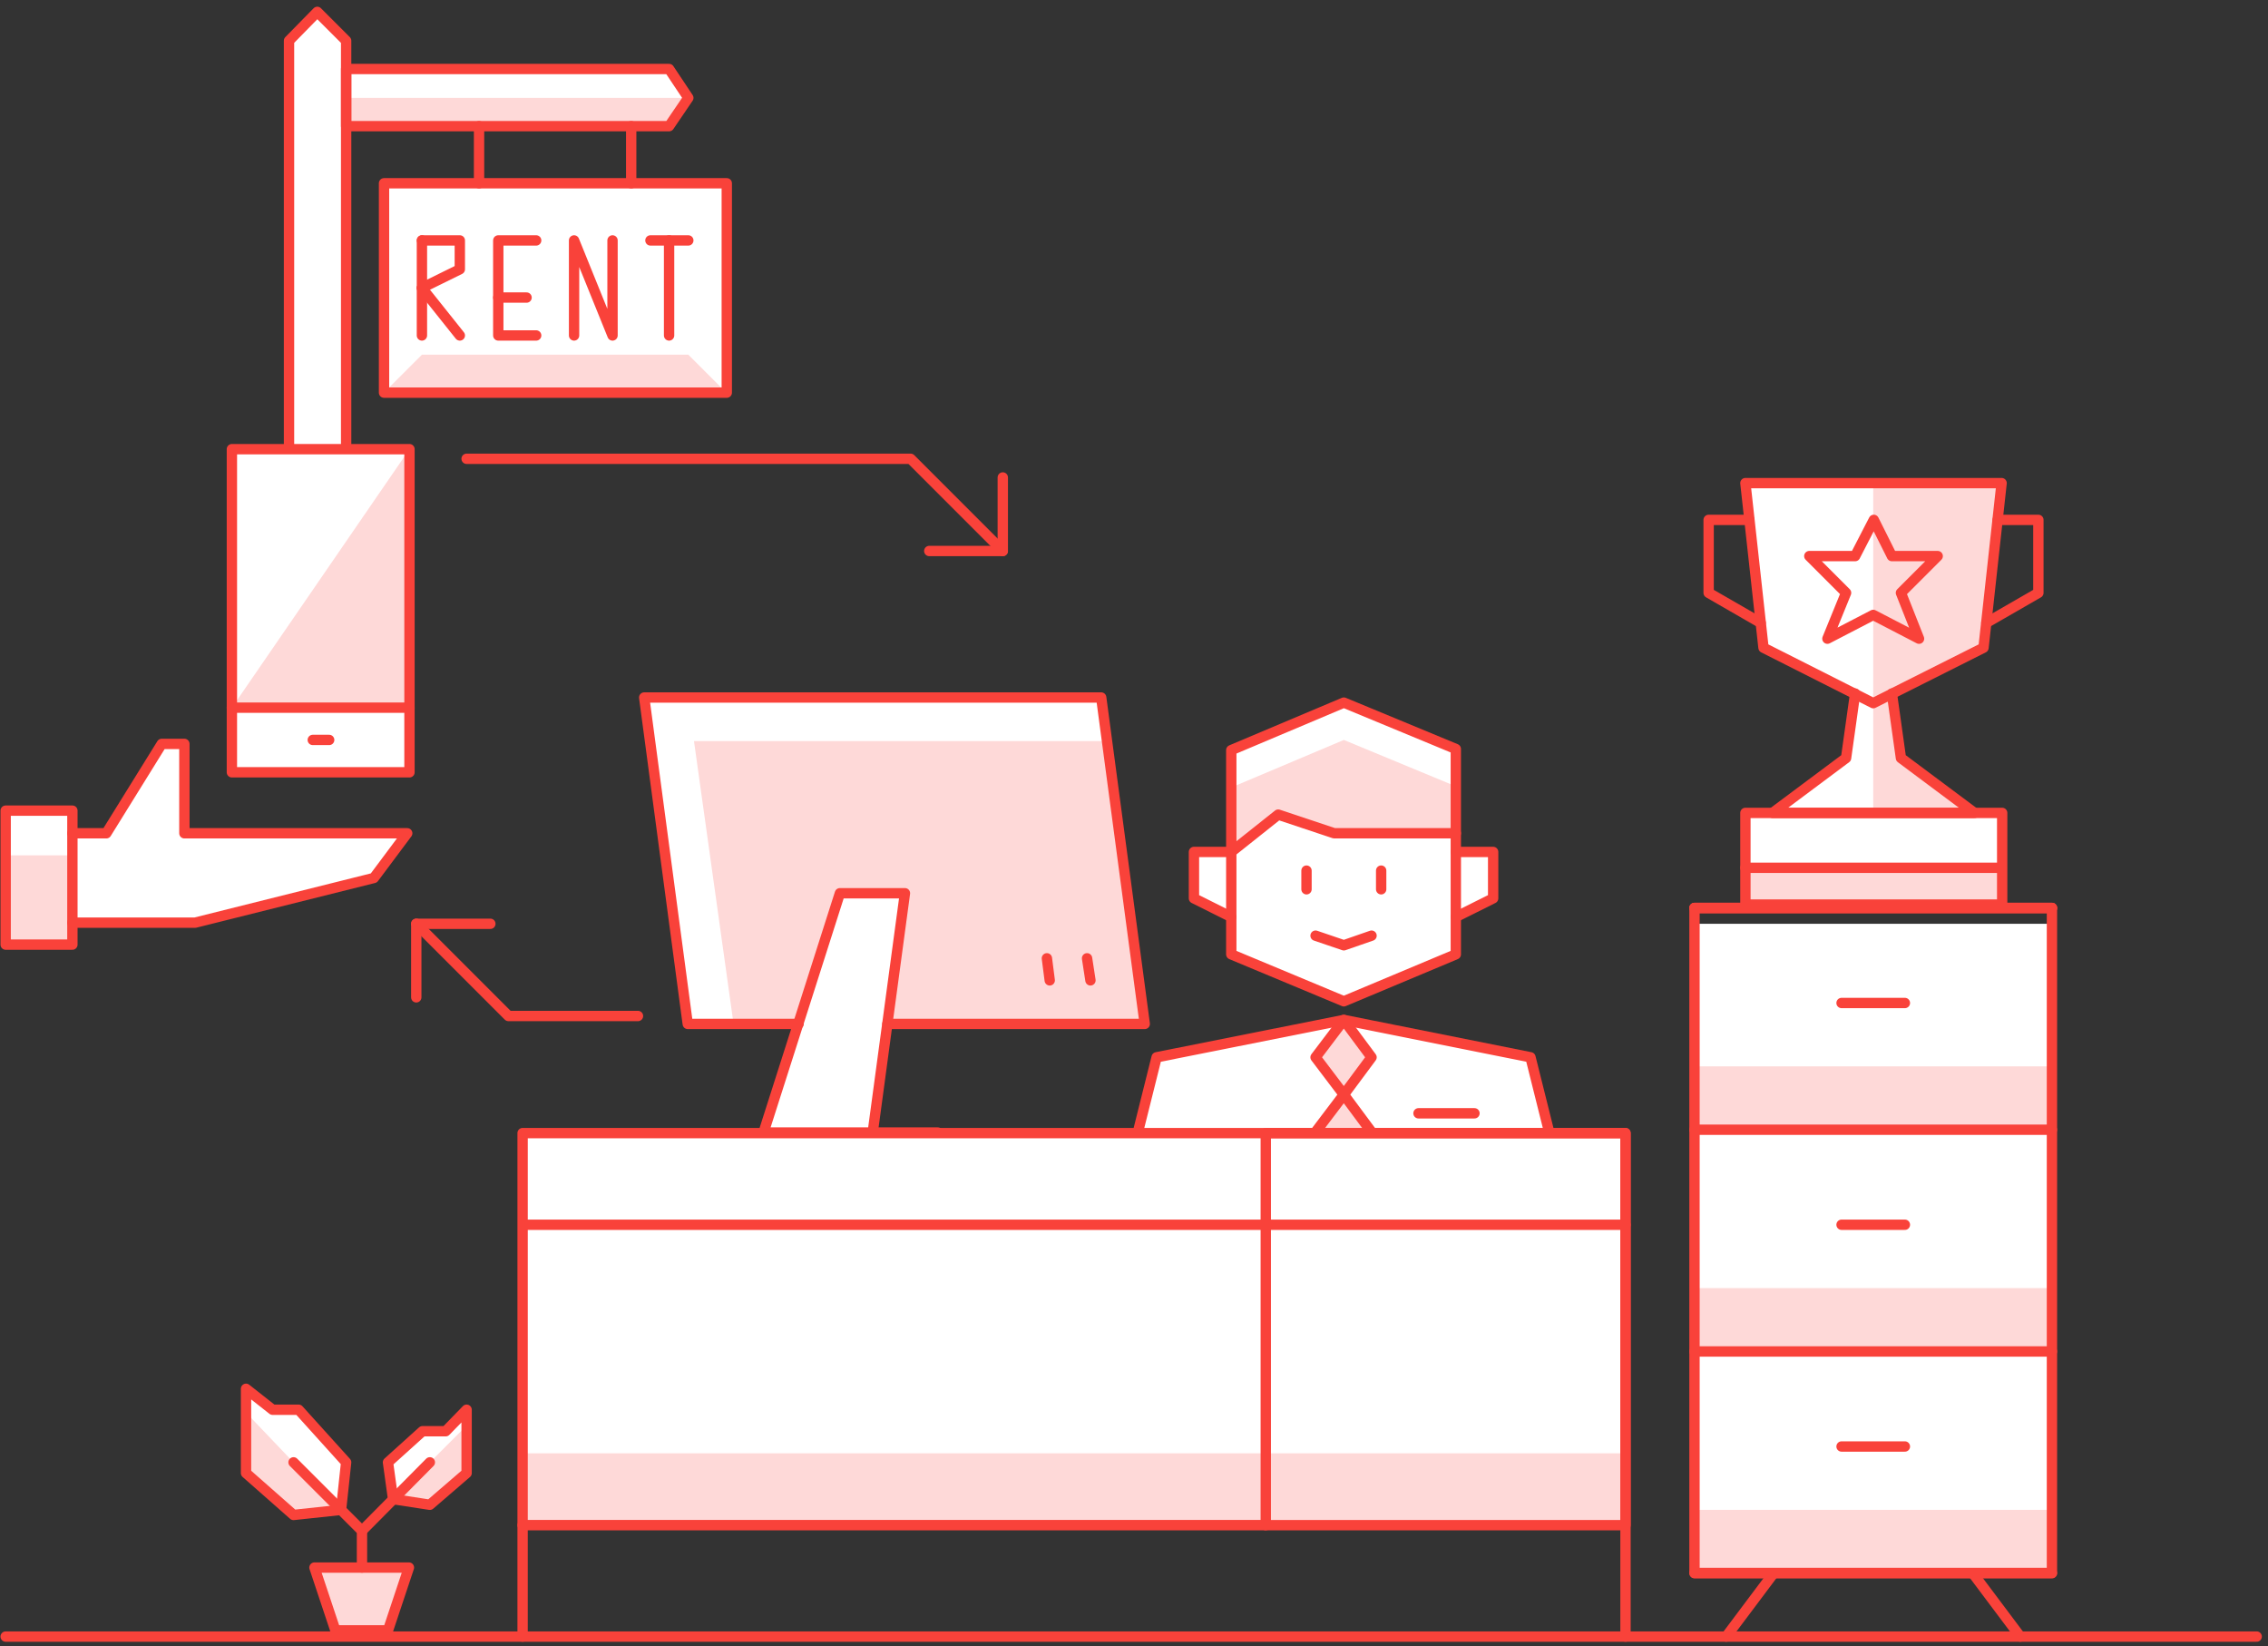 <svg width="401" height="291" viewBox="0 0 401 291" fill="none" xmlns="http://www.w3.org/2000/svg">
<rect x="0" y="0" width="401" height="291" fill="#333333" stroke="none"/>
<path d="M76 266L69.5 265L68.6 258.5L74.7 253H78.8L82.5 249.2V260.4L76 266Z" fill="white"/>
<path d="M51.9 267.8L60.3 266.9L61.2 258.5L52.8 249.2H48.2L43.5 245.5V260.4L51.9 267.8Z" fill="white"/>
<path d="M69.5 265L76 266L82.5 260.4V252L69.5 265Z" fill="#FED9D8"/>
<path d="M51.7 258.3L43.5 249.7V260.4L51.9 267.8L60.3 266.9L51.7 258.3Z" fill="#FED9D8"/>
<path d="M68.6 288.2H59.3L55.6 277.1H72.3L68.6 288.2Z" fill="#FED9D8"/>
<path d="M68.6 288.2H59.3L55.6 277.1H72.3L68.6 288.2Z" stroke="#F9423A" stroke-width="1.829" stroke-linecap="round" stroke-linejoin="round"/>
<path d="M64 270.6L76 258.5" stroke="#F9423A" stroke-width="1.829" stroke-linecap="round" stroke-linejoin="round"/>
<path d="M76 266L69.5 265L68.6 258.5L74.7 253H78.8L82.5 249.2V260.4L76 266Z" stroke="#F9423A" stroke-width="1.829" stroke-linecap="round" stroke-linejoin="round"/>
<path d="M51.9 258.5L64 270.6V277.1" stroke="#F9423A" stroke-width="1.829" stroke-linecap="round" stroke-linejoin="round"/>
<path d="M51.9 267.8L60.3 266.9L61.2 258.5L52.8 249.2H48.2L43.5 245.5V260.4L51.9 267.8Z" stroke="#F9423A" stroke-width="1.829" stroke-linecap="round" stroke-linejoin="round"/>
<path d="M362.8 163.3H299.6V278.05H362.8V163.3Z" fill="white"/>
<path d="M362.8 266.9H299.6V278.1H362.8V266.9Z" fill="#FED9D8"/>
<path d="M362.8 227.7H299.6V238.9H362.8V227.7Z" fill="#FED9D8"/>
<path d="M362.8 188.5H299.6V199.7H362.8V188.5Z" fill="#FED9D8"/>
<path d="M362.8 160.5H299.6V278.05H362.8V160.5Z" stroke="#F9423A" stroke-width="1.829" stroke-linecap="round" stroke-linejoin="round"/>
<path d="M299.6 160.5H362.8" stroke="#F9423A" stroke-width="1.829" stroke-linecap="round" stroke-linejoin="round"/>
<path d="M299.6 199.7H362.8" stroke="#F9423A" stroke-width="1.829" stroke-linecap="round" stroke-linejoin="round"/>
<path d="M299.6 160.5H362.8" stroke="#F9423A" stroke-width="1.829" stroke-linecap="round" stroke-linejoin="round"/>
<path d="M299.6 238.9H362.8" stroke="#F9423A" stroke-width="1.829" stroke-linecap="round" stroke-linejoin="round"/>
<path d="M299.6 278.1H362.8" stroke="#F9423A" stroke-width="1.829" stroke-linecap="round" stroke-linejoin="round"/>
<path d="M313.6 278.1L305.2 289.3" stroke="#F9423A" stroke-width="1.829" stroke-linecap="round" stroke-linejoin="round"/>
<path d="M348.8 278.1L357.2 289.3" stroke="#F9423A" stroke-width="1.829" stroke-linecap="round" stroke-linejoin="round"/>
<path d="M325.6 177.3H336.8" stroke="#F9423A" stroke-width="1.829" stroke-linecap="round" stroke-linejoin="round"/>
<path d="M325.6 216.5H336.8" stroke="#F9423A" stroke-width="1.829" stroke-linecap="round" stroke-linejoin="round"/>
<path d="M325.6 255.7H336.8" stroke="#F9423A" stroke-width="1.829" stroke-linecap="round" stroke-linejoin="round"/>
<path d="M336.1 134L334.5 122.6L350.7 114.5L353.9 85.4H308.6L311.8 114.5L328 122.6L326.4 134L313.4 143.7H308.6V159.9H353.9V143.7H349.1L336.1 134Z" fill="white"/>
<path d="M354 153.4H308.6V159.88H354V153.4Z" fill="#FED9D8"/>
<path d="M331.2 143.7H349.1L336.1 134L334.5 122.6H331.2V143.7Z" fill="#FED9D8"/>
<path d="M331.2 85.4H353.9L350.7 114.5L331.2 124.3V85.4Z" fill="#FED9D8"/>
<path d="M350.7 114.5L331.2 124.3L311.8 114.5L308.6 85.4H353.9L350.7 114.5Z" stroke="#F9423A" stroke-width="1.829" stroke-linecap="round" stroke-linejoin="round"/>
<path d="M354 143.7H308.6V159.9H354V143.7Z" stroke="#F9423A" stroke-width="1.829" stroke-linecap="round" stroke-linejoin="round"/>
<path d="M309.3 91.9H302.1V104.8L311.3 110.1" stroke="#F9423A" stroke-width="1.829" stroke-linecap="round" stroke-linejoin="round"/>
<path d="M353.2 91.9H360.4V104.8L351.2 110.1" stroke="#F9423A" stroke-width="1.829" stroke-linecap="round" stroke-linejoin="round"/>
<path d="M308.6 153.4H353.9" stroke="#F9423A" stroke-width="1.829" stroke-linecap="round" stroke-linejoin="round"/>
<path d="M331.3 91.9L334.5 98.3H342.6L336.1 104.8L339.3 112.9L331.2 108.7L323.1 112.9L326.4 104.8L319.9 98.3H328L331.3 91.9Z" stroke="#F9423A" stroke-width="1.829" stroke-linecap="round" stroke-linejoin="round"/>
<path d="M328 122.6L326.4 134L313.4 143.7H349.1L336.1 134L334.5 122.6" stroke="#F9423A" stroke-width="1.829" stroke-linecap="round" stroke-linejoin="round"/>
<path d="M73.6 163.3L89.9 179.6H112.8" stroke="#F9423A" stroke-width="1.829" stroke-linecap="round" stroke-linejoin="round"/>
<path d="M86.7 163.3H73.6V176.3" stroke="#F9423A" stroke-width="1.829" stroke-linecap="round" stroke-linejoin="round"/>
<path d="M177.3 97.4L161 81.1H82.5" stroke="#F9423A" stroke-width="1.829" stroke-linecap="round" stroke-linejoin="round"/>
<path d="M164.3 97.4H177.3V84.4" stroke="#F9423A" stroke-width="1.829" stroke-linecap="round" stroke-linejoin="round"/>
<path d="M128.5 32.4H67.9V69.41H128.5V32.4Z" fill="white"/>
<path d="M61.2 22.3H118.3L121.7 17.3L118.3 12.2H61.2V22.3Z" fill="white"/>
<path d="M51.1 79.5H61.2V7.2L56.1 2.1L51.1 7.2V79.5Z" fill="white"/>
<path d="M121.7 17.3L118.3 22.3H61.2V17.3H121.7Z" fill="#FED9D8"/>
<path d="M74.6 62.7H121.7L128.4 69.4H67.9L74.6 62.7Z" fill="#FED9D8"/>
<path d="M128.5 32.4H67.9V69.41H128.5V32.4Z" stroke="#F9423A" stroke-width="1.829" stroke-linecap="round" stroke-linejoin="round"/>
<path d="M84.7 32.4V22.3" stroke="#F9423A" stroke-width="1.829" stroke-linecap="round" stroke-linejoin="round"/>
<path d="M111.6 32.4V22.3" stroke="#F9423A" stroke-width="1.829" stroke-linecap="round" stroke-linejoin="round"/>
<path d="M51.1 79.5H61.2V7.2L56.1 2.1L51.1 7.2V79.5Z" stroke="#F9423A" stroke-width="1.829" stroke-linecap="round" stroke-linejoin="round"/>
<path d="M61.2 22.3H118.3L121.7 17.3L118.3 12.2H61.2V22.3Z" stroke="#F9423A" stroke-width="1.829" stroke-linecap="round" stroke-linejoin="round"/>
<path d="M94.8 59.3H88.1V42.5H94.8" stroke="#F9423A" stroke-width="1.829" stroke-linecap="round" stroke-linejoin="round"/>
<path d="M88.1 52.6H93.1" stroke="#F9423A" stroke-width="1.829" stroke-linecap="round" stroke-linejoin="round"/>
<path d="M118.3 59.3V42.5" stroke="#F9423A" stroke-width="1.829" stroke-linecap="round" stroke-linejoin="round"/>
<path d="M115 42.5H121.7" stroke="#F9423A" stroke-width="1.829" stroke-linecap="round" stroke-linejoin="round"/>
<path d="M74.6 59.3V42.5" stroke="#F9423A" stroke-width="1.829" stroke-linecap="round" stroke-linejoin="round"/>
<path d="M74.6 42.5H81.3V47.6L74.6 50.9" stroke="#F9423A" stroke-width="1.829" stroke-linecap="round" stroke-linejoin="round"/>
<path d="M81.3 59.3L74.6 50.9" stroke="#F9423A" stroke-width="1.829" stroke-linecap="round" stroke-linejoin="round"/>
<path d="M101.5 59.3V42.5L108.3 59.3V42.5" stroke="#F9423A" stroke-width="1.829" stroke-linecap="round" stroke-linejoin="round"/>
<path d="M32.6 147.3V131.5H28.6L18.8 147.3H12.8V143.3H1V167H12.8V163.1H34.5L66.1 155.2L72 147.3H32.6Z" fill="white"/>
<path d="M12.8 151.2H1V166.99H12.8V151.2Z" fill="#FED9D8"/>
<path d="M12.8 163.1H34.5L66.1 155.2L72 147.3H32.6V131.5H28.6L18.8 147.3H12.8" stroke="#F9423A" stroke-width="1.829" stroke-linecap="round" stroke-linejoin="round"/>
<path d="M12.8 143.3H1V166.98H12.8V143.3Z" stroke="#F9423A" stroke-width="1.829" stroke-linecap="round" stroke-linejoin="round"/>
<path d="M72.4 79.4H41V136.52H72.4V79.4Z" fill="white"/>
<path d="M72.4 79.4L41 125.1H72.4V79.4Z" fill="#FED9D8"/>
<path d="M72.4 79.4H41V136.52H72.4V79.4Z" stroke="#F9423A" stroke-width="1.829" stroke-linecap="round" stroke-linejoin="round"/>
<path d="M41 125.1H72.4" stroke="#F9423A" stroke-width="1.829" stroke-linecap="round" stroke-linejoin="round"/>
<path d="M55.3 130.8H58.2" stroke="#F9423A" stroke-width="1.829" stroke-linecap="round" stroke-linejoin="round"/>
<path d="M202.4 181L194.7 123.3H113.9L121.6 181H141.2L135 200.2H154.3L156.9 181H202.4Z" fill="white"/>
<path d="M195.4 131H122.7L129.7 181H141.2L148.5 157.9H160L156.9 181H161.4H202.4L195.4 131Z" fill="#FED9D8"/>
<path d="M141.2 181H121.6L113.9 123.3H194.7L202.4 181H156.9" stroke="#F9423A" stroke-width="1.829" stroke-linecap="round" stroke-linejoin="round"/>
<path d="M154.3 200.2H135L148.5 157.9H160L154.3 200.2Z" stroke="#F9423A" stroke-width="1.829" stroke-linecap="round" stroke-linejoin="round"/>
<path d="M165.8 200.2H154.3" stroke="#F9423A" stroke-width="1.829" stroke-linecap="round" stroke-linejoin="round"/>
<path d="M192.8 173.3L192.2 169.4" stroke="#F9423A" stroke-width="1.829" stroke-linecap="round" stroke-linejoin="round"/>
<path d="M185.6 173.3L185.1 169.4" stroke="#F9423A" stroke-width="1.829" stroke-linecap="round" stroke-linejoin="round"/>
<path d="M217.7 168.7L237.6 177L257.4 168.7V162.1L264 158.8V150.6H257.4V147.3V132.4L237.6 124.2L217.7 132.6V150.6H211.1V158.8L217.7 162.1V168.7Z" fill="white"/>
<path d="M270.6 186.9L237.6 180.3L204.5 186.9L201.2 200.1H273.9L270.6 186.9Z" fill="white"/>
<path d="M217.7 139.2V150.6L226 144L235.9 147.3H257.4V139L237.6 130.8L217.7 139.2Z" fill="#FED9D8"/>
<path d="M237.6 193.5L232.6 186.9L237.6 180.3L242.5 186.9L237.6 193.5Z" fill="#FED9D8"/>
<path d="M242.5 200.1L237.6 193.5L232.6 200.1" fill="#FED9D8"/>
<path d="M257.4 150.6H264V158.8L257.4 162.1" stroke="#F9423A" stroke-width="1.829" stroke-linecap="round" stroke-linejoin="round"/>
<path d="M237.6 193.5L232.6 186.9L237.6 180.3L242.5 186.9L237.6 193.5Z" stroke="#F9423A" stroke-width="1.829" stroke-linecap="round" stroke-linejoin="round"/>
<path d="M242.5 200.1L237.6 193.5L232.6 200.1" stroke="#F9423A" stroke-width="1.829" stroke-linecap="round" stroke-linejoin="round"/>
<path d="M250.8 196.8H260.7" stroke="#F9423A" stroke-width="1.829" stroke-linecap="round" stroke-linejoin="round"/>
<path d="M257.4 147.3V168.7L237.6 177L217.7 168.7V150.6" stroke="#F9423A" stroke-width="1.829" stroke-linecap="round" stroke-linejoin="round"/>
<path d="M217.7 150.6H211.1V158.8L217.7 162.1" stroke="#F9423A" stroke-width="1.829" stroke-linecap="round" stroke-linejoin="round"/>
<path d="M231 153.9V157.2" stroke="#F9423A" stroke-width="1.829" stroke-linecap="round" stroke-linejoin="round"/>
<path d="M244.2 153.9V157.2" stroke="#F9423A" stroke-width="1.829" stroke-linecap="round" stroke-linejoin="round"/>
<path d="M232.6 165.4L237.6 167.1L242.5 165.4" stroke="#F9423A" stroke-width="1.829" stroke-linecap="round" stroke-linejoin="round"/>
<path d="M273.9 200.1L270.6 186.9L237.6 180.3L204.5 186.9L201.2 200.1" stroke="#F9423A" stroke-width="1.829" stroke-linecap="round" stroke-linejoin="round"/>
<path d="M226 144L217.7 150.6V132.6L237.6 124.2L257.4 132.4V147.3H235.9L226 144Z" stroke="#F9423A" stroke-width="1.829" stroke-linecap="round" stroke-linejoin="round"/>
<path d="M223.8 200.3H92.4V269.6H223.8H287.4V200.3H223.8Z" fill="white"/>
<path d="M223.8 256.9H92.4V269.61H223.8V256.9Z" fill="#FED9D8"/>
<path d="M287.4 256.9H223.8V269.61H287.4V256.9Z" fill="#FED9D8"/>
<path d="M287.4 289.3V200.3H92.4V289.3" stroke="#F9423A" stroke-width="1.829" stroke-linecap="round" stroke-linejoin="round"/>
<path d="M287.4 200.3H223.8V269.61H287.4V200.3Z" stroke="#F9423A" stroke-width="1.829" stroke-linecap="round" stroke-linejoin="round"/>
<path d="M92.4 269.6H223.8" stroke="#F9423A" stroke-width="1.829" stroke-linecap="round" stroke-linejoin="round"/>
<path d="M287.4 216.5H93.2" stroke="#F9423A" stroke-width="1.829" stroke-linecap="round" stroke-linejoin="round"/>
<path d="M1 289.3H399" stroke="#F9423A" stroke-width="1.829" stroke-linecap="round" stroke-linejoin="round"/>
</svg>
